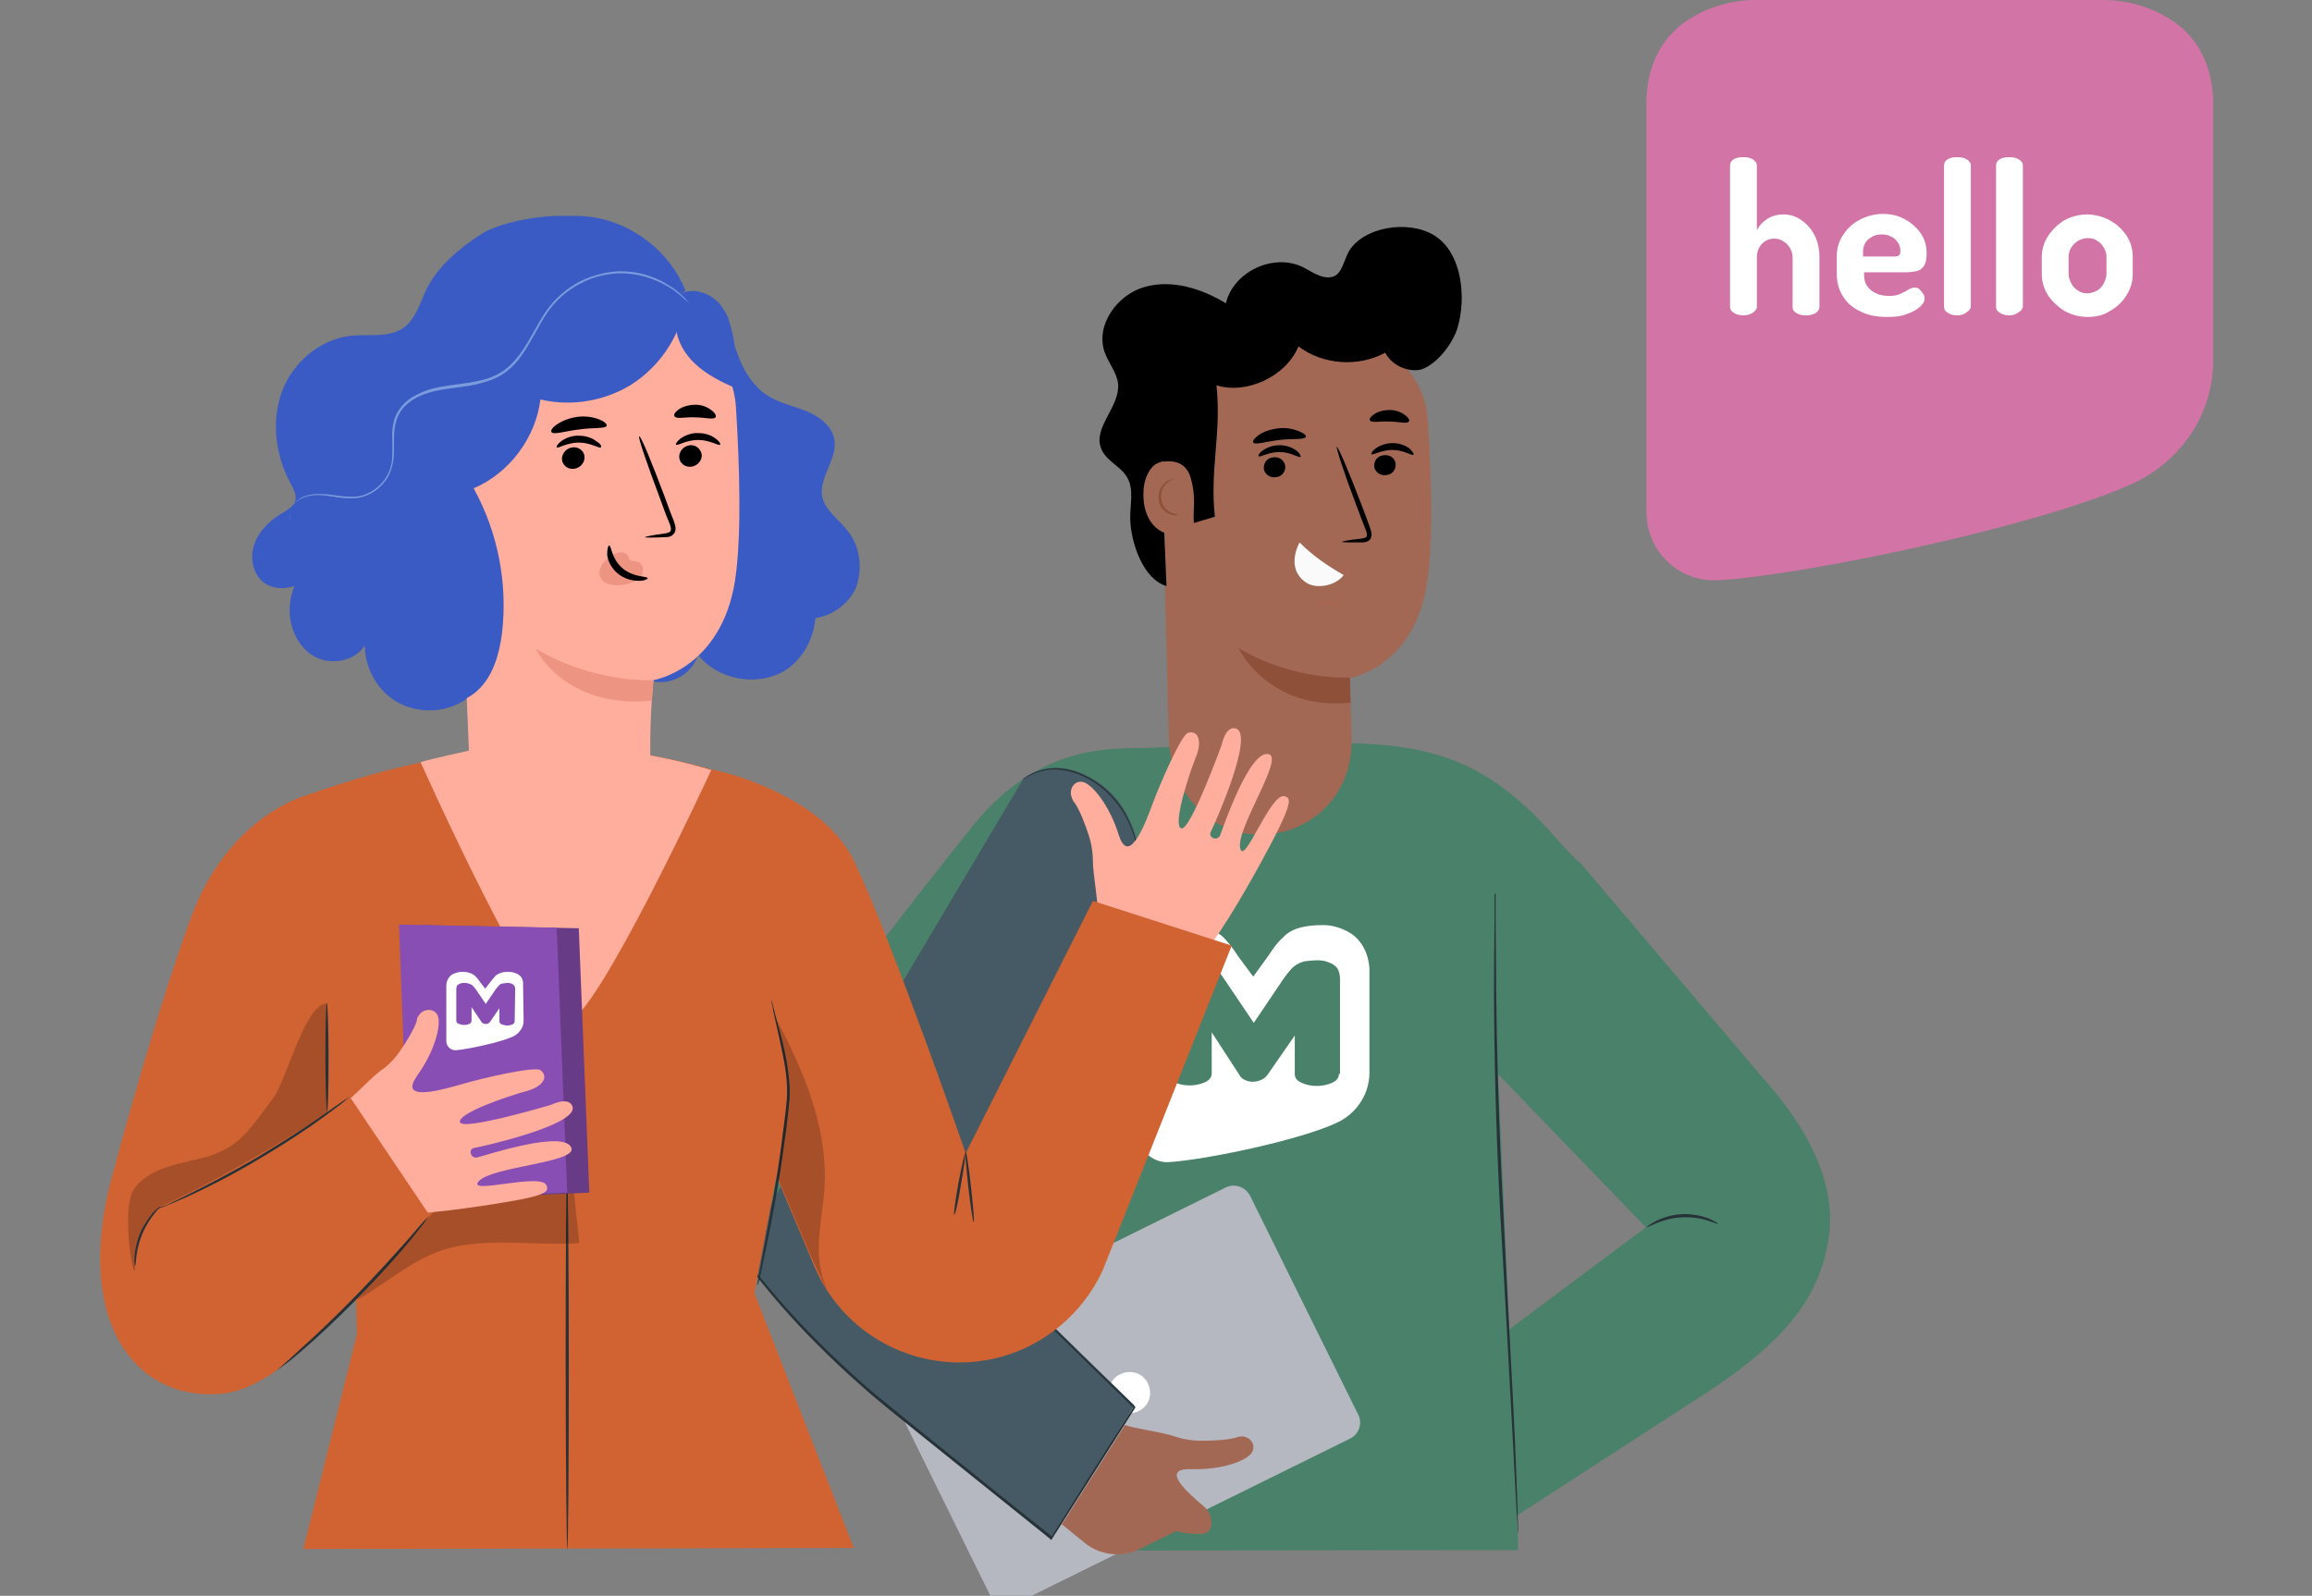 <?xml version="1.0" encoding="utf-8"?>
<!-- Generator: Adobe Illustrator 25.3.1, SVG Export Plug-In . SVG Version: 6.00 Build 0)  -->
<svg version="1.1" id="Speech_Bubble" xmlns="http://www.w3.org/2000/svg" xmlns:xlink="http://www.w3.org/1999/xlink" x="0px"
	 y="0px" viewBox="0 0 439.8 303.6" style="enable-background:new 0 0 439.8 303.6;" xml:space="preserve">
<rect x="0" y="0" width="439.8" height="303.6" fill="#808080" stroke="none"/>
<style type="text/css">
	.st0{fill:#D275A6;}
	.st1{fill:#FFFFFF;}
	.st2{fill:#4A816A;}
	.st3{fill:#B5B8C0;}
	.st4{fill:#263238;}
	.st5{fill:#455A64;}
	.st6{fill:#A36853;}
	.st7{fill:#8F5039;}
	.st8{fill:#FAFAFA;}
	.st9{fill:#AA6550;}
	.st10{fill:#FFAD9D;}
	.st11{fill:#D16333;}
	.st12{opacity:0.2;}
	.st13{fill:#3A5AC4;}
	.st14{fill:#ED9482;}
	.st15{fill:#7A9CDD;}
	.st16{fill:#673B86;}
	.st17{fill:#894EB3;}
</style>
<path class="st0" d="M413.2,3.9c-3.9-2.5-8.4-3.9-13.1-3.9H333l0,0c-4.2,0.2-8.4,1.5-11.9,3.8c-3,1.9-7.9,6.5-7.9,15.9v77.7
	c0,7.2,5.7,13,12.9,13c0.3,0,0.6,0,0.8,0c17.2-1.1,61.7-10.5,79-18.5C415,87.6,421,78.7,421,68.6V19.8C421,10.4,416.1,5.8,413.2,3.9
	z"/>
<g>
	<path class="st1" d="M331.6,60c-0.7,0-1.4-0.2-1.8-0.5c-0.5-0.3-0.7-0.7-0.7-1.1V31.5c0-0.5,0.2-0.9,0.7-1.2
		c0.5-0.3,1.1-0.4,1.8-0.4c0.7,0,1.3,0.1,1.8,0.4c0.5,0.3,0.8,0.7,0.8,1.2v12.3c0.4-0.8,1-1.5,1.9-2.1s1.9-0.9,3.2-0.9
		c1.3,0,2.4,0.4,3.4,1.1c1,0.7,1.9,1.7,2.5,2.9c0.6,1.2,0.9,2.6,0.9,4.1v9.5c0,0.5-0.3,0.9-0.8,1.2c-0.5,0.3-1.1,0.4-1.8,0.4
		c-0.6,0-1.2-0.1-1.7-0.4c-0.6-0.3-0.8-0.7-0.8-1.2v-9.5c0-0.6-0.2-1.2-0.5-1.7c-0.3-0.5-0.7-1-1.3-1.3c-0.5-0.4-1.1-0.5-1.7-0.5
		c-0.5,0-1.1,0.1-1.6,0.4c-0.5,0.3-0.9,0.7-1.2,1.2c-0.3,0.5-0.5,1.2-0.5,1.9v9.5c0,0.4-0.3,0.8-0.8,1.1C333,59.8,332.4,60,331.6,60
		z"/>
	<path class="st1" d="M359,60.3c-1.9,0-3.6-0.3-5-1c-1.5-0.7-2.6-1.6-3.4-2.9c-0.8-1.2-1.2-2.7-1.2-4.3v-3.4c0-1.4,0.4-2.8,1.2-4
		c0.8-1.2,1.8-2.2,3.2-2.9c1.3-0.7,2.8-1.1,4.4-1.1c1.5,0,2.9,0.3,4.1,1c1.2,0.6,2.2,1.5,3,2.6c0.8,1.1,1.2,2.4,1.2,3.9
		c0,1.1-0.2,2-0.6,2.5c-0.4,0.5-0.8,0.8-1.4,0.9c-0.6,0.1-1.2,0.2-1.8,0.2h-8.1v0.6c0,1.1,0.4,2.1,1.3,2.8s2,1.1,3.4,1.1
		c0.9,0,1.6-0.1,2.2-0.4c0.6-0.3,1.1-0.5,1.5-0.8c0.4-0.2,0.8-0.4,1.2-0.4c0.4,0,0.7,0.1,1,0.4s0.5,0.6,0.7,0.9s0.2,0.7,0.2,0.9
		c0,0.5-0.3,0.9-0.9,1.5c-0.6,0.5-1.4,1-2.4,1.3C361.7,60.2,360.4,60.3,359,60.3z M354.5,48.8h5.8c0.5,0,0.8-0.1,0.9-0.2
		c0.2-0.1,0.3-0.4,0.3-0.9c0-0.6-0.2-1.2-0.5-1.6s-0.7-0.9-1.3-1.1c-0.5-0.3-1.1-0.4-1.8-0.4c-0.6,0-1.2,0.1-1.7,0.4
		c-0.5,0.3-1,0.6-1.3,1.1c-0.3,0.5-0.5,1-0.5,1.7V48.8z"/>
	<path class="st1" d="M372.3,60c-0.7,0-1.4-0.2-1.8-0.5c-0.5-0.3-0.7-0.7-0.7-1.1V31.5c0-0.5,0.2-0.9,0.7-1.2
		c0.5-0.3,1.1-0.4,1.8-0.4c0.7,0,1.3,0.1,1.8,0.4c0.5,0.3,0.8,0.7,0.8,1.2v26.8c0,0.4-0.3,0.8-0.8,1.1C373.7,59.8,373,60,372.3,60z"
		/>
	<path class="st1" d="M382.2,60c-0.7,0-1.4-0.2-1.8-0.5c-0.5-0.3-0.7-0.7-0.7-1.1V31.5c0-0.5,0.2-0.9,0.7-1.2
		c0.5-0.3,1.1-0.4,1.8-0.4c0.7,0,1.3,0.1,1.8,0.4c0.5,0.3,0.8,0.7,0.8,1.2v26.8c0,0.4-0.3,0.8-0.8,1.1C383.5,59.8,382.9,60,382.2,60
		z"/>
	<path class="st1" d="M397.1,60.3c-1.5,0-3-0.4-4.3-1.1c-1.3-0.8-2.4-1.8-3.2-3c-0.8-1.3-1.2-2.6-1.2-4v-3.3c0-1.4,0.4-2.8,1.2-4
		c0.8-1.2,1.8-2.2,3.1-3c1.3-0.7,2.8-1.1,4.3-1.1s3,0.4,4.3,1.1c1.3,0.7,2.4,1.7,3.2,2.9c0.8,1.2,1.2,2.6,1.2,4.1v3.3
		c0,1.4-0.4,2.7-1.2,4c-0.8,1.3-1.9,2.3-3.2,3C400.1,60,398.6,60.3,397.1,60.3z M397.1,55.8c0.6,0,1.2-0.2,1.8-0.5
		c0.5-0.3,1-0.8,1.3-1.4c0.3-0.6,0.5-1.2,0.5-1.8v-3.3c0-0.6-0.2-1.2-0.5-1.7c-0.3-0.5-0.7-1-1.3-1.3c-0.5-0.4-1.1-0.5-1.8-0.5
		c-0.6,0-1.2,0.2-1.8,0.5c-0.5,0.3-1,0.8-1.3,1.3c-0.3,0.5-0.5,1.1-0.5,1.7v3.3c0,0.6,0.2,1.2,0.5,1.8c0.3,0.6,0.7,1,1.3,1.4
		C395.9,55.7,396.4,55.8,397.1,55.8z"/>
</g>
<g>
	<g>
		<g>
			<g>
				<path class="st2" d="M335.7,205.5l-35.3-41.6l-0.1,0.1c-1.4-1.4-2.6-2.6-3.2-3.3c-12.2-14.2-21.9-19-40.6-19.3h0l-36.4,0.8
					c-6.8,0.6-22.1-2.3-36.3,16.5l0,0c-25.8,32.4-46.6,59.9-45.4,72.9c1.5,16.5,64.2,63.4,64.2,63.4l86.2-0.1l-0.2-6.6l37.2-24.1
					c13.4-9.1,20.4-17,22.1-29C349.5,224.5,342.9,213.5,335.7,205.5z M177.7,230.3c0-2.5,13.6-18.5,21-27l3.9,36.8l-0.7,14.4
					L177.7,230.3z M287.1,252.9l-2.1-48.5l0,0l28.1,29.1L287.1,252.9z"/>
			</g>
		</g>
		<g>
			<g>
				<g>
					<g>
						<path class="st3" d="M256.8,273.7L193,305.2c-1.7,0.8-3.7,0.1-4.6-1.6L167.9,262c-0.8-1.7-0.1-3.7,1.6-4.6l63.7-31.5
							c1.7-0.8,3.7-0.1,4.6,1.6l20.6,41.7C259.2,270.8,258.5,272.9,256.8,273.7z"/>
					</g>
				</g>
				<g>
					<g>
						<path class="st1" d="M212.8,261.6c1.9-1.1,4.3-0.6,5.4,1.3c1.1,1.9,0.6,4.3-1.3,5.4c-1.9,1.1-4.3,0.6-5.4-1.3
							C210.4,265.2,210.9,262.7,212.8,261.6z"/>
					</g>
				</g>
			</g>
			<g>
				<g>
					<g>
						<path class="st4" d="M284.5,169.9c0,0,0,0.1,0,0.3c0,0.2,0,0.5,0,0.9c0,0.9,0,2,0,3.6c0,3.1,0.1,7.6,0.1,13.1
							c0.1,11.1,0.5,26.4,1.4,43.3c0.8,16.9,1.7,32.2,2.2,43.3c0.2,5.5,0.4,10,0.5,13.1c0,1.5,0.1,2.7,0.1,3.6c0,0.4,0,0.7,0,0.9
							c0,0.2,0,0.3,0,0.3c0,0,0-0.1,0-0.3c0-0.2,0-0.5-0.1-0.9c0-0.9-0.1-2-0.2-3.6c-0.2-3.1-0.4-7.6-0.7-13.1
							c-0.6-11.1-1.4-26.4-2.4-43.3c-0.9-16.9-1.2-32.3-1.2-43.4c0-5.5,0.1-10,0.1-13.1c0-1.5,0-2.7,0-3.6c0-0.4,0-0.7,0-0.9
							C284.5,170,284.5,169.9,284.5,169.9z"/>
					</g>
				</g>
			</g>
			<g>
				<g>
					<g>
						<path class="st5" d="M194.7,148.1c4.6-3.3,9.9-2.3,14.6,1c4.6,3.3,7.2,9,7.6,14.7c0.5,5.7-1,11.3-3.1,16.6
							c-3.5,8.4-8.6,15.3-16.3,23.9l-19.8,25.9l38.1,37.2L200,292.4l-31.9-25.7c-10.9-9.2-20.2-18.6-27-28.4"/>
					</g>
				</g>
				<g>
					<g>
						<g>
							<path class="st4" d="M141.1,238.4c0,0,0.1,0.1,0.2,0.3c0.2,0.2,0.4,0.5,0.7,0.9c0.6,0.8,1.5,2,2.7,3.5c2.4,3,6,7.2,11,12.2
								c2.5,2.5,5.4,5.2,8.5,8c3.2,2.8,6.8,5.6,10.6,8.7c7.6,6.1,16.1,13,25.4,20.4l-0.3,0.1c4.9-7.8,10.2-16.2,15.8-24.9l0,0.3
								c-6.4-6.2-12.9-12.6-19.7-19.2c-6.3-6.2-12.5-12.2-18.5-18l-0.2-0.2l0.1-0.2c7-9.1,13.6-17.9,19.8-25.9l0,0l0,0
								c3.9-4.4,7.5-8.7,10.4-13.1c3-4.4,5.3-9,6.9-13.5c1.6-4.5,2.4-9,2.2-13.1c-0.2-4.1-1.5-7.9-3.4-10.7
								c-1.9-2.9-4.4-4.9-6.8-6.1c-2.4-1.2-4.7-1.6-6.6-1.5c-1.9,0.2-3.2,0.7-4.1,1.2c-0.9,0.5-1.3,0.8-1.3,0.7c0,0,0.1-0.1,0.3-0.2
								c0.2-0.1,0.5-0.4,0.9-0.6c0.8-0.5,2.2-1.1,4.1-1.3c1.9-0.2,4.3,0.2,6.7,1.4c2.4,1.2,5,3.2,6.9,6.1c1.9,2.9,3.2,6.7,3.5,10.9
								c0.3,4.2-0.5,8.7-2.1,13.3c-1.6,4.5-3.9,9.2-6.9,13.6c-3,4.5-6.6,8.8-10.5,13.2l0,0c-6.2,8.1-12.8,16.8-19.7,26l0-0.3
								c6,5.8,12.1,11.9,18.5,18c6.7,6.6,13.3,13,19.7,19.2l0.1,0.1l-0.1,0.2c-5.6,8.8-10.9,17.2-15.8,24.9l-0.1,0.2l-0.2-0.2
								c-9.2-7.4-17.8-14.3-25.4-20.4c-3.8-3.1-7.4-5.9-10.5-8.7c-3.2-2.8-6-5.5-8.5-8c-5-5-8.6-9.3-11-12.3c-1.2-1.5-2-2.7-2.6-3.5
								c-0.3-0.4-0.5-0.7-0.6-0.9C141.1,238.5,141.1,238.4,141.1,238.4z"/>
						</g>
					</g>
				</g>
			</g>
			<g>
				<g>
					<g>
						<path class="st4" d="M326.8,232.8c0,0.1-0.8-0.2-2-0.6c-1.2-0.4-3-0.7-4.9-0.6c-1.9,0.1-3.6,0.6-4.8,1.1
							c-1.2,0.5-1.9,0.9-1.9,0.8c0,0,0.6-0.6,1.8-1.2c1.2-0.6,2.9-1.2,4.9-1.3c2-0.1,3.8,0.3,5.1,0.8
							C326.1,232.3,326.8,232.7,326.8,232.8z"/>
					</g>
				</g>
			</g>
			<g>
				<g>
					<g>
						<g>
							<path class="st6" d="M223.7,291.3c-1,0.5-4.1,2-6.9,3.4c-3.4,1.7-7.6,1.2-10.5-1.2l-4.3-3.5l12-18.9c1.4,0.6,7.2,1.4,9.2,2.1
								c1.7,0.6,3.6,0.9,5.4,0.9c1.9,0,4.4-0.1,6.1-0.5c0.1,0,0.3-0.1,0.4-0.1c0.3-0.1,0.6-0.2,0.9-0.2c1.7-0.2,3.1,1.6,2.1,3.1
								c-1,1.5-5.6,3.3-11.6,3.1c-0.1,0-0.2,0-0.3,0c-5.3,0-0.4,4.4,2.7,7c1.1,0.9,1.7,2.3,1.5,3.7c-0.1,0.5-0.3,1-0.7,1.3
								C228.2,292.4,223.7,291.3,223.7,291.3z"/>
						</g>
					</g>
				</g>
			</g>
		</g>
	</g>
	<g>
		<g>
			<g>
				<g>
					<g>
						<g>
							<g>
								<g>
									<g>
										<g>
											<g>
												<path class="st6" d="M239.7,158.8c-9.2,0-17.5-7.8-17.4-19.5l-1.7-66.5l0.2,0c-0.1-2.9,2.1-5.3,5-5.6l27.4-2.9
													c9.4-1,17.8,6.1,18.4,15.6c0.7,10.5,1.1,23.4-0.2,31.3c-2.5,15.8-14.6,17.8-14.6,17.8l0.3,11
													C257.6,151.7,248.8,158.8,239.7,158.8L239.7,158.8z"/>
											</g>
										</g>
									</g>
								</g>
							</g>
							<g>
								<g>
									<g>
										<g>
											<g>
												<g>
													<path d="M265.5,88.4c0,1.1-0.8,2-2,2c-1.1,0.1-2.1-0.8-2.1-1.8c0-1.1,0.8-2,2-2C264.5,86.5,265.5,87.3,265.5,88.4z"/>
												</g>
											</g>
										</g>
									</g>
								</g>
								<g>
									<g>
										<g>
											<g>
												<g>
													<g>
														<path d="M268.9,86.5c-0.3,0.3-1.8-0.9-4-0.9c-2.2,0-3.8,1.1-4,0.8c-0.1-0.1,0.1-0.6,0.8-1.1c0.7-0.5,1.9-1,3.2-1
															c1.4,0,2.5,0.5,3.2,1C268.7,85.9,269,86.4,268.9,86.5z"/>
													</g>
												</g>
											</g>
										</g>
									</g>
								</g>
							</g>
							<g>
								<g>
									<g>
										<g>
											<g>
												<g>
													<path d="M244.5,88.8c0,1.1-0.8,2-2,2c-1.1,0.1-2.1-0.8-2.1-1.8c0-1.1,0.8-2,2-2C243.5,86.9,244.4,87.7,244.5,88.8z"/>
												</g>
											</g>
										</g>
									</g>
								</g>
								<g>
									<g>
										<g>
											<g>
												<g>
													<g>
														<path d="M247.4,86.9c-0.3,0.3-1.8-0.9-4-0.9c-2.2,0-3.8,1.1-4,0.8c-0.1-0.1,0.1-0.6,0.8-1.1c0.7-0.5,1.9-1,3.2-1
															c1.4,0,2.5,0.5,3.2,1C247.3,86.3,247.5,86.8,247.4,86.9z"/>
													</g>
												</g>
											</g>
										</g>
									</g>
								</g>
							</g>
							<g>
								<g>
									<g>
										<g>
											<g>
												<g>
													<path d="M255.3,103.1c0-0.1,1.3-0.4,3.5-0.6c0.6-0.1,1.1-0.2,1.2-0.5c0.1-0.4-0.1-1-0.4-1.7c-0.5-1.3-1.1-2.8-1.6-4.2
														c-2.3-6-3.9-11-3.7-11.1c0.2-0.1,2.3,4.7,4.6,10.8c0.6,1.5,1.1,2.9,1.6,4.3c0.2,0.6,0.6,1.4,0.3,2.2
														c-0.1,0.4-0.6,0.7-0.9,0.8c-0.4,0.1-0.7,0.1-0.9,0.1C256.7,103.2,255.3,103.2,255.3,103.1z"/>
												</g>
											</g>
										</g>
									</g>
								</g>
							</g>
							<g>
								<g>
									<g>
										<g>
											<g>
												<path class="st7" d="M256.8,128.9c0,0-10.6,0.7-21.2-5.6c0,0,5.5,11.9,21.3,10.4L256.8,128.9z"/>
											</g>
										</g>
									</g>
								</g>
							</g>
						</g>
					</g>
				</g>
				<g>
					<g>
						<g>
							<g>
								<g>
									<path d="M248.4,83.1c-0.2,0.6-2.4,0.3-5,0.6c-2.6,0.3-4.6,1-5,0.5c-0.2-0.3,0.2-0.8,1-1.4c0.8-0.6,2.1-1.1,3.7-1.3
										c1.5-0.2,2.9,0.1,3.9,0.5C248,82.4,248.5,82.8,248.4,83.1z"/>
								</g>
							</g>
						</g>
					</g>
				</g>
				<g>
					<g>
						<g>
							<g>
								<g>
									<path d="M268,80.2c-0.4,0.5-1.9,0-3.7,0c-1.8-0.1-3.3,0.3-3.7-0.2c-0.2-0.3,0.1-0.7,0.8-1.2c0.7-0.5,1.8-0.8,3-0.8
										c1.2,0,2.3,0.5,2.9,1C268,79.5,268.2,80,268,80.2z"/>
								</g>
							</g>
						</g>
					</g>
				</g>
			</g>
		</g>
	</g>
	<g>
		<g>
			<path d="M220.9,87.9c2.7-0.5,4.8,0.3,5.6,3c1.1,3.9,0.4,5.9,0.6,8.6c1.3-0.4,2.7-0.8,4-1.2c-1-9.1,1.3-15.9,0.3-25
				c5.6,1.8,13.2-1.6,15.6-7.4c4.6,3.5,11.4,4,16.5,1.2c1.5,2.8,4.8,3.7,6.8,3.2c3-0.9,6.2-5.1,7-8.1c1.6-5.5,0.8-13.3-3.6-16.8
				c-4.4-3.6-13.3-2.7-16.7,1.8c-1.4,1.8-1.5,5.1-3.7,5.5c-1.9,0.4-3.7-1-5.5-1.9c-5.6-2.7-13.2,0.9-14.6,6.9
				c-4.6-2.8-10.3-4.6-15.5-3.1s-9.3,7.2-7.6,12.3c0.7,2.1,2.4,4,2.6,6.2c0.3,4.4-4.9,8.3-3.2,12.3c0.9,2.3,3.7,3.3,4.9,5.4
				c1.4,2.4,0.5,5.3,0.6,8.1c0.2,4.6,2.5,11.3,6.9,12.6"/>
		</g>
	</g>
	<g>
		<g>
			<g>
				<path class="st6" d="M221.3,87.8c-1.6,0.2-2.4,1.2-3,2.4c-0.6,1.2-0.8,2.6-0.8,3.9c0,2.1,0.5,4.2,1.9,5.8
					c1.4,1.6,3.8,2.3,5.6,1.4"/>
			</g>
		</g>
		<g>
			<g>
				<g>
					<path class="st7" d="M224,97.9c0,0.1-0.6,0.3-1.5-0.1c-0.5-0.2-1-0.5-1.4-1c-0.4-0.5-0.7-1.2-0.7-1.9c-0.1-0.7,0.1-1.5,0.4-2
						c0.3-0.6,0.7-1,1.1-1.3c0.8-0.5,1.5-0.5,1.4-0.5c0,0.1-0.6,0.2-1.2,0.7c-0.7,0.5-1.4,1.6-1.2,3c0.1,1.3,0.9,2.3,1.7,2.6
						C223.4,97.9,224,97.8,224,97.9z"/>
				</g>
			</g>
		</g>
	</g>
	<g>
		<g>
			<path class="st8" d="M248.4,110.8c2,1.4,5.8,0.6,7.2-1.4c-3-1.7-5.9-3.7-8.4-6.2C247.2,103.3,244.4,108,248.4,110.8z"/>
		</g>
	</g>
	<g>
		<g>
			<g>
				<path class="st9" d="M254.9,115.4c-0.1,0.1-1.1-0.6-2.5-0.6c-1.4,0-2.5,0.7-2.5,0.6c0,0,0.2-0.3,0.6-0.6
					c0.4-0.3,1.1-0.5,1.9-0.5c0.8,0,1.5,0.3,1.9,0.5C254.7,115.1,254.9,115.4,254.9,115.4z"/>
			</g>
		</g>
	</g>
</g>
<path class="st1" d="M257,177.6c-1.6-1-3.4-1.6-5.3-1.6c-1.4,0-2.6,0.1-3.6,0.3c-1.5,0.3-2.8,0.8-3.9,1.9c-0.9,0.8-1.9,2-2.9,3.6
	l0,0l0,0l-2.9,4l-2.9-3.9c-1-1.6-2-2.8-2.9-3.7c-1.2-1-2.5-1.5-3.9-1.8c-1-0.2-2.2-0.3-3.6-0.3c-1.9,0-3.7,0.5-5.3,1.6
	c-1.2,0.8-3.2,2.6-3.2,6.5v17.7v2.2v11.7c0,3,2.6,5.4,5.6,5.3c7-0.4,25.1-4.2,32.1-7.5c3.7-1.7,6.2-5.4,6.2-9.5v-19.9
	C260.2,180.3,258.2,178.4,257,177.6z M254.7,204.3c0,0.7-0.4,1.3-1.3,1.7c-0.9,0.4-1.9,0.6-2.9,0.6c-1.1,0-2-0.2-2.9-0.6
	c-0.9-0.4-1.3-0.9-1.3-1.7v-7.3l-5.2,7.5c-0.4,0.5-0.8,0.8-1.3,1c-0.5,0.2-1,0.3-1.5,0.3c-0.5,0-1-0.1-1.4-0.3
	c-0.5-0.2-0.9-0.5-1.2-1.1l-5.2-8v7.8c0,0.7-0.4,1.3-1.3,1.7c-0.9,0.4-1.9,0.6-2.9,0.6c-1.1,0-2-0.2-2.9-0.6
	c-0.9-0.4-1.3-0.9-1.3-1.7v-17.9c0-1.3,0.4-2.2,1.3-2.8c0.9-0.5,1.9-0.8,2.9-0.8c1,0,1.9,0.1,2.6,0.2c0.7,0.1,1.4,0.5,2,1
	c0.6,0.5,1.3,1.3,2,2.4l5.6,8.3l5.6-8.3c0.8-1.1,1.4-1.9,2-2.4c0.6-0.5,1.3-0.8,2-1c0.7-0.1,1.6-0.2,2.6-0.2c1.1,0,2.1,0.3,2.9,0.8
	c0.9,0.5,1.3,1.5,1.3,2.8V204.3z"/>
<g>
	<g>
		<g>
			<g>
				<g>
					<path class="st10" d="M230.5,179.5c4.4-6.2,9.3-15.2,11.5-19.4c4.1-7.9,3.4-8.3,2.4-8.6c-2.7-0.9-7.8,13.6-8.5,9.8
						c-0.7-3.8,8.3-17,5.5-17.8c-3.7-1.1-8.8,14.2-9.3,15.4c-0.5,1.2-2.3,0.5-1.8-0.6c0.8-1.6,8.4-18.6,4.8-19.7
						c-2-0.6-2.7,3.1-2.7,3.1s-6,16.5-7.7,15.9c-1.7-0.6,1.5-10.4,2.8-13.6c1.3-3.2,0.3-5.1-1.5-4.6c-1.3,0.4-5.5,10.1-6.7,13.4
						c-1.2,3.2-4.4,12.1-6.4,6.3c0-0.1-0.1-0.2-0.1-0.3c-1.8-5.7-5-9.5-6.7-10c-1.7-0.5-2.9,1.4-2.2,3c0.1,0.3,0.2,0.5,0.4,0.8
						c0.1,0.1,0.2,0.2,0.3,0.4c0.9,1.4,1.8,3.8,2.4,5.6c0.6,1.7,0.9,3.6,0.9,5.4c0,2.1,1.1,8.3,0.9,9.9"/>
				</g>
			</g>
		</g>
	</g>
	<g>
		<g>
			<g>
				<g>
					<path class="st11" d="M207.9,171.4l-24.2,48c0,0-13.7-39.6-21.1-55.3c-2.8-6-8.4-10.2-13.9-12.9v-0.1c-0.4-0.2-0.8-0.3-1.1-0.5
						c-6-2.9-11.5-4.1-12.2-4.2c-25.5-7.3-49.6-4.8-77.4,5c0,0-14.4,3.9-21.5,22.7c-6.3,17-13.4,43-14.6,47.6
						c-8.7,29.2,3.7,45.4,20.9,43.4c7.1-1.1,13.1-7,15.8-9.3l9.1-8.6l0.2,6.6l-10.2,40.9l104.7-0.2l-18.9-48.5l4.2-22.2l7.2,17.1
						c4.6,10.9,15.1,18,26.9,18.3c12,0.3,23-6.7,28-17.6l24.5-61.7L207.9,171.4z"/>
				</g>
			</g>
			<g>
				<g>
					<g>
						<path class="st4" d="M81.7,231.2c0,0-0.3,0.5-0.9,1.3c-0.6,0.8-1.6,2-2.8,3.5c-2.4,2.9-5.9,6.8-9.9,10.9
							c-4,4.1-7.9,7.7-10.7,10.1c-1.4,1.2-2.6,2.2-3.5,2.8c-0.8,0.6-1.3,1-1.3,1c0,0,0.4-0.4,1.2-1.1c0.8-0.7,1.9-1.7,3.3-3
							c2.8-2.5,6.6-6.1,10.6-10.2c4-4.1,7.5-8,10-10.8c1.2-1.4,2.2-2.6,2.9-3.4C81.3,231.6,81.7,231.2,81.7,231.2z"/>
					</g>
				</g>
			</g>
			<g>
				<g>
					<g>
						<path class="st4" d="M144,244.6c0,0,0-0.2,0.1-0.6c0.1-0.4,0.2-0.9,0.3-1.6c0.3-1.4,0.6-3.4,1.1-5.8
							c0.9-4.9,2.2-11.7,3.2-19.2c0.2-1.9,0.5-3.7,0.7-5.5c0.2-1.8,0.4-3.5,0.3-5.1c-0.1-3.3-0.8-6.2-1.3-8.6
							c-0.5-2.4-1-4.4-1.3-5.8c-0.1-0.7-0.2-1.2-0.3-1.6c0-0.4,0-0.6,0-0.6c0,0,0.1,0.2,0.1,0.5c0.1,0.4,0.2,0.9,0.4,1.6
							c0.3,1.4,0.9,3.3,1.5,5.7c0.6,2.4,1.2,5.4,1.4,8.7c0.1,1.7-0.1,3.4-0.3,5.2c-0.2,1.8-0.4,3.6-0.7,5.5
							c-1,7.6-2.3,14.4-3.3,19.2c-0.5,2.4-0.9,4.3-1.2,5.8c-0.1,0.6-0.3,1.2-0.4,1.6C144.1,244.4,144,244.6,144,244.6z"/>
					</g>
				</g>
			</g>
			<g>
				<g>
					<g>
						<path class="st4" d="M181.5,231.1c-0.1,0,0.2-2.7,0.8-5.9c0.6-3.2,1.2-5.8,1.3-5.8c0.1,0-0.2,2.7-0.8,5.9
							C182.3,228.6,181.7,231.2,181.5,231.1z"/>
					</g>
				</g>
			</g>
			<g>
				<g>
					<g>
						<path class="st4" d="M185.2,232.5c-0.1,0-0.6-3-1-6.7c-0.4-3.7-0.7-6.8-0.5-6.8c0.1,0,0.6,3,1,6.7
							C185.1,229.5,185.4,232.5,185.2,232.5z"/>
					</g>
				</g>
			</g>
			<g>
				<g>
					<g>
						<path class="st4" d="M107.9,294.7c-0.1,0-0.3-16.1-0.3-35.9c0-19.8,0.1-35.9,0.3-35.9c0.1,0,0.3,16.1,0.3,35.9
							C108.2,278.6,108.1,294.7,107.9,294.7z"/>
					</g>
				</g>
			</g>
			<g class="st12">
				<g>
					<g>
						<path d="M147.3,193.1c4.9,9.4,9.2,18.8,9.6,29.4c0.3,8.3-3,15.1,0.4,22.7c-0.2,0.1-3.1-6.3-4.4-9.4c-2.6-6.3-5-11.8-5-11.8
							s1.8-14.1,2-16.5S147.3,193.1,147.3,193.1z"/>
					</g>
				</g>
			</g>
			<g class="st12">
				<g>
					<g>
						<path d="M25.7,240.9c0,4.7-2.9-10.9-0.2-14.7c1.9-2.7,5.2-4,8.4-4.8c3.2-0.8,6.5-1.3,9.4-3c3.7-2.2,6-6,8.6-9.4
							c2.6-3.4,6-17.8,10.2-18.1v21c-10,6.3-20.6,12.6-31.6,17.7C30.5,229.8,25.7,233.6,25.7,240.9z"/>
					</g>
				</g>
			</g>
			<g class="st12">
				<g>
					<g>
						<path d="M67.9,247.3c6.8-3.8,11.8-9,19.6-10.3c7.5-1.3,15.1,0,22.7-0.5c-0.4-3.8-0.8-7.6-1.2-11.4l-21.6-0.2L67.9,247.3z"/>
					</g>
				</g>
			</g>
			<g>
				<g>
					<g>
						<path class="st4" d="M62.2,190.8c0.1,0,0.3,4.7,0.3,10.4c0,5.8-0.1,10.4-0.3,10.4c-0.1,0-0.3-4.7-0.3-10.4
							C61.9,195.5,62,190.8,62.2,190.8z"/>
					</g>
				</g>
			</g>
			<g>
				<g>
					<g>
						<path class="st4" d="M25.7,240.8c-0.1,0-0.2-0.7-0.1-1.9c0.1-1.1,0.4-2.7,1.1-4.4c0.7-1.6,1.7-2.9,2.4-3.8
							c0.8-0.8,1.4-1.2,1.4-1.2c0.1,0.1-2.1,2-3.4,5.2C25.7,238,25.9,240.8,25.7,240.8z"/>
					</g>
				</g>
			</g>
			<g>
				<g>
					<g>
						<path class="st4" d="M30,230c0,0,0.6-0.2,1.6-0.6c1-0.4,2.4-1,4.2-1.8c3.5-1.6,8.3-4,13.3-7c5.1-3,9.5-5.9,12.6-8.2
							c1.5-1.1,2.8-2.1,3.6-2.7c0.8-0.7,1.3-1.1,1.3-1.1c0,0-0.5,0.3-1.4,0.9c-1,0.7-2.2,1.5-3.7,2.6c-3.1,2.2-7.6,5.1-12.6,8.1
							c-5.1,3-9.8,5.4-13.2,7.1c-1.7,0.8-3,1.5-4.1,2C30.5,229.6,30,229.9,30,230z"/>
					</g>
				</g>
			</g>
		</g>
		<g>
			<g>
				<g>
					<g>
						<path class="st13" d="M161.4,101.2c-1.7-2.3-4.4-4-5-6.7c-0.7-3.7,3-7.2,2.3-10.9c-0.4-2.5-2.8-4.3-5.1-5.3
							c-2.4-1-5-1.5-7.2-2.8c-2.7-1.6-4.5-4.2-5.7-7.1c-0.3-0.8-0.6-1.6-0.9-2.4c-0.3-1.8-0.6-3.5-1.2-5.2c-0.1-0.4-0.2-0.9-0.2-1.3
							l0.1,1c-0.3-0.8-0.8-1.6-1.3-2.3c-1.8-2.4-5.5-3.8-8-2.1l1.2-0.8c-2.9-7.3-10-12.9-17.8-14c-1.5-0.2-3-0.3-4.5-0.2
							c-5.4-0.3-13.2,1.3-16.5,3.4c-4.2,2.7-8.5,6.3-10.6,10.8c-1.1,2.4-1.9,5.2-4,6.9c-2.9,2.2-6.9,1.3-10.4,1.7
							c-5.9,0.7-11,5.2-13,10.7c-2,5.6-1.2,12,1.6,17.2c0.6,1.2,1.4,2.5,0.9,3.7c-0.4,0.9-1.4,1.5-2.2,2c-2.3,1.3-4.4,3.2-5.4,5.7
							c-1,2.5-0.6,5.6,1.4,7.4c1.6,1.4,4.1,1.6,6.1,0.9c-0.6,1.5-0.9,3.1-0.9,4.7c0,3.5,1.8,7.2,4.9,8.8c3.1,1.6,7.5,0.8,9.4-2.2
							c0,4.4,2.5,8.8,6.4,10.9c3.9,2.1,8.9,1.9,12.6-0.5c1.5-1,3-2.3,4.8-2c1.7,0.3,2.7,2,3.9,3.2c3.2,3.3,8.7,3.7,12.9,1.8
							c4.2-1.9,7.3-5.7,9.5-9.7c1.5,2.3,4.5,3.6,7.2,3.2c2.8-0.4,5.2-2.4,6.1-5.1c3.7,4.7,11.1,6.1,16.3,3.1c3.5-2.1,5.7-6.1,6-10.1
							c3.3-0.5,6.3-2.7,7.7-5.7C164.1,108.4,163.7,104.2,161.4,101.2z M60.8,104.3C60.9,104.3,60.9,104.3,60.8,104.3
							c0-0.1,0.1-0.1,0.1-0.1C60.9,104.2,60.9,104.3,60.8,104.3z"/>
					</g>
				</g>
			</g>
			<g>
				<g>
					<g>
						<g>
							<g>
								<g>
									<g>
										<path class="st10" d="M124.3,129.4c0,0,12.8-2.1,15.5-18.8c1.3-8.3,0.9-21.9,0.2-33.1c-0.6-10-9.5-17.5-19.5-16.4l-29,3.1
											c-3,0.3-5.3,2.9-5.3,6l3,72.6c-2.1,0.5-6.9,1.5-9.2,2.2c0,0,22.4,50.1,27.9,49.5c5.5-0.6,27.4-48,27.4-48
											s-4.7-1.5-11.6-2.8C123.6,135.9,124.3,129.4,124.3,129.4z"/>
									</g>
								</g>
								<g>
									<g>
										<g>
											<g>
												<g>
													<g>
														<path d="M133.5,86.6c0,1.1-0.9,2.1-2.1,2.2c-1.2,0.1-2.2-0.8-2.2-1.9c0-1.1,0.9-2.1,2.1-2.2
															C132.4,84.6,133.4,85.5,133.5,86.6z"/>
													</g>
												</g>
											</g>
										</g>
									</g>
									<g>
										<g>
											<g>
												<g>
													<g>
														<g>
															<path d="M137,84.6c-0.3,0.3-1.9-0.9-4.2-0.9c-2.3,0-4,1.2-4.2,0.9c-0.1-0.1,0.1-0.6,0.9-1.2c0.7-0.5,2-1.1,3.4-1
																c1.4,0,2.6,0.5,3.3,1.1C136.9,84,137.1,84.5,137,84.6z"/>
														</g>
													</g>
												</g>
											</g>
										</g>
									</g>
								</g>
								<g>
									<g>
										<g>
											<g>
												<g>
													<g>
														<path d="M111.2,87c0,1.1-0.9,2.1-2.1,2.2c-1.2,0.1-2.2-0.8-2.2-1.9c0-1.1,0.9-2.1,2.1-2.2
															C110.2,85,111.2,85.9,111.2,87z"/>
													</g>
												</g>
											</g>
										</g>
									</g>
									<g>
										<g>
											<g>
												<g>
													<g>
														<g>
															<path d="M114.3,85.1c-0.3,0.3-1.9-0.9-4.2-0.9c-2.3,0-4,1.2-4.2,0.9c-0.1-0.1,0.1-0.6,0.9-1.2c0.7-0.5,2-1.1,3.4-1
																c1.4,0,2.6,0.5,3.3,1.1C114.2,84.4,114.5,84.9,114.3,85.1z"/>
														</g>
													</g>
												</g>
											</g>
										</g>
									</g>
								</g>
								<g>
									<g>
										<g>
											<g>
												<g>
													<g>
														<path d="M122.7,102.2c0-0.1,1.4-0.4,3.7-0.7c0.6-0.1,1.1-0.2,1.2-0.6c0.1-0.4-0.1-1.1-0.4-1.7
															c-0.6-1.4-1.1-2.9-1.7-4.5c-2.4-6.4-4.2-11.6-3.9-11.7c0.3-0.1,2.4,5,4.8,11.4c0.6,1.6,1.1,3.1,1.7,4.5
															c0.2,0.7,0.6,1.4,0.3,2.3c-0.2,0.4-0.6,0.8-1,0.9c-0.4,0.1-0.7,0.1-1,0.1C124.1,102.3,122.7,102.3,122.7,102.2z"/>
													</g>
												</g>
											</g>
										</g>
									</g>
								</g>
								<g>
									<g>
										<g>
											<g>
												<g>
													<path class="st14" d="M124.3,129.4c0,0-11.2,0.7-22.4-6c0,0,5.4,11.5,22.1,9.9L124.3,129.4z"/>
												</g>
											</g>
										</g>
									</g>
								</g>
								<g>
									<g>
										<path class="st14" d="M116.2,105.8c0.5-0.3,1.1-0.7,1.7-0.7c0.6-0.1,1.3,0.2,1.6,0.7c0.1,0.2,0.1,0.4,0.2,0.6
											c0.3,0.5,1,0.3,1.6,0.5c0.9,0.2,1.2,1.4,0.9,2.2c-0.3,0.8-1.1,1.4-2,1.7c-1.1,0.5-2.4,0.6-3.6,0.5
											c-0.8-0.1-1.7-0.4-2.2-1.1c-0.6-0.8-0.4-2,0.2-2.9c0.6-0.8,1.4-1.4,2.3-2"/>
									</g>
								</g>
								<g>
									<g>
										<g>
											<g>
												<g>
													<g>
														<path d="M115.9,103.8c0.4,0,0.4,2.5,2.5,4.3c2.1,1.8,4.8,1.5,4.8,1.9c0,0.2-0.6,0.5-1.7,0.5c-1.1,0-2.7-0.3-4-1.4
															c-1.3-1.1-1.9-2.5-2-3.6C115.5,104.4,115.7,103.7,115.9,103.8z"/>
													</g>
												</g>
											</g>
										</g>
									</g>
								</g>
							</g>
						</g>
					</g>
					<g>
						<g>
							<g>
								<g>
									<g>
										<path d="M115.4,81c-0.2,0.6-2.5,0.3-5.2,0.7c-2.7,0.3-4.9,1.1-5.3,0.5c-0.2-0.3,0.2-0.9,1.1-1.5c0.9-0.6,2.3-1.2,3.9-1.4
											c1.6-0.2,3.1,0.1,4.1,0.5C115,80.2,115.5,80.7,115.4,81z"/>
									</g>
								</g>
							</g>
						</g>
					</g>
					<g>
						<g>
							<g>
								<g>
									<g>
										<path d="M136.1,79.4c-0.4,0.5-2,0-3.9,0c-1.9-0.1-3.5,0.4-3.9-0.2c-0.2-0.3,0.1-0.8,0.8-1.3c0.7-0.5,1.9-0.9,3.2-0.9
											c1.3,0,2.4,0.5,3.1,1.1C136.1,78.6,136.3,79.2,136.1,79.4z"/>
									</g>
								</g>
							</g>
						</g>
					</g>
				</g>
			</g>
			<g>
				<g>
					<path class="st13" d="M130.2,58.6c-1.2,5.9-4.9,11.2-10,14.5c-5.1,3.2-11.5,4.3-17.4,2.9c-0.9,7.3-5.9,14-12.7,16.9
						c4.6,8.3,6.5,18.1,5.4,27.5c-0.5,4-1.7,8.3-4.7,11c-4.6,4.2-12.5,3.1-16.9-1.2c-4.3-4.2-5.8-10.7-4.6-16.5
						c1.2-5.8,4.9-11,9.5-14.8c-3.9-0.7-7.2-3.6-8.4-7.4c-1.1-3.7,0-8.1,2.9-10.8c1.3-1.2,3-2.2,4-3.7c0.9-1.4,1.2-3.2,1.7-4.8
						c1.5-4.2,5.3-7.1,8.8-9.8c3-2.3,6.4-4.6,10.1-4.6c2,0,4,0.7,6,0.4c2.8-0.4,4.9-2.5,7.2-4c3.2-2.2,7.2-3.6,11-3
						c3.9,0.6,7.5,3.5,8.2,7.3"/>
				</g>
			</g>
			<g>
				<g>
					<path class="st13" d="M128.7,60.3c-0.6,3.2,1,6.5,3.4,8.8c2.4,2.3,5.4,3.7,8.4,5c-1.2-3.1-2.4-6.3-4.3-9.1
						c-2-2.7-4.8-5-8.1-5.5"/>
				</g>
			</g>
			<g>
				<g>
					<g>
						<path class="st15" d="M55.2,98.8c0,0-0.2-0.3-0.1-1c0.1-0.7,0.5-1.7,1.5-2.6c1-0.9,2.7-1.3,4.6-1.2c1.9,0,3.9,0.6,6.2,0.5
							c2.3-0.1,4.7-1.5,6.1-3.8c0.7-1.1,1.1-2.5,1.1-3.9c0.1-1.4,0-2.9,0-4.5c0.1-1.5,0.4-3.2,1.5-4.6c1-1.4,2.4-2.3,4-3
							c3.1-1.4,6.7-1.4,10.2-2.1c1.7-0.3,3.4-0.8,4.9-1.7c1.5-0.9,2.6-2.1,3.6-3.4c2-2.7,3.3-5.7,5-8.2c1.8-2.6,4.1-4.5,6.6-5.8
							c2.5-1.2,5.1-1.8,7.4-1.9c2.4,0,4.5,0.4,6.2,1.1c1.8,0.6,3.1,1.5,4.2,2.2c2.1,1.6,2.9,2.8,2.9,2.8c0,0-0.1-0.1-0.2-0.2
							c-0.1-0.1-0.3-0.3-0.6-0.5c-0.5-0.5-1.2-1.1-2.3-1.9c-2.1-1.4-5.7-3.2-10.3-3.1c-2.3,0.1-4.8,0.6-7.2,1.9
							c-2.4,1.2-4.7,3.1-6.4,5.6c-1.7,2.5-3,5.5-5,8.3c-1,1.4-2.2,2.6-3.8,3.6c-1.5,0.9-3.3,1.4-5,1.8c-3.5,0.7-7,0.7-10.1,2
							c-1.5,0.6-2.9,1.6-3.8,2.8c-0.9,1.2-1.3,2.8-1.4,4.3c-0.1,1.5,0,3-0.1,4.5c-0.1,1.5-0.5,2.9-1.2,4.1c-1.5,2.4-4,3.8-6.4,3.9
							c-2.4,0.1-4.4-0.5-6.3-0.6c-1.8-0.1-3.4,0.3-4.4,1.1c-1,0.8-1.4,1.8-1.5,2.4C55.1,98.4,55.2,98.8,55.2,98.8z"/>
					</g>
				</g>
			</g>
		</g>
	</g>
	<g>
		<g>
			<g>
				<g>
					<g>
						<polygon class="st16" points="80,176 81.1,202.6 83.8,228.1 112.1,226.9 110.1,176.6 						"/>
					</g>
				</g>
			</g>
			<g>
				<g>
					<g>
						<polygon class="st17" points="75.9,175.9 76.9,202.6 79.6,228.1 107.9,226.9 105.9,176.5 						"/>
					</g>
				</g>
			</g>
		</g>
		<g>
			<g>
				<g>
					<g>
						<path class="st10" d="M73.2,231.2c7.6-0.1,17.7-1.6,22.4-2.4c8.8-1.4,8.7-2.2,8.4-3.2c-0.8-2.7-15.5,1.9-12.9-0.9
							c2.6-2.8,18.6-3.5,17.6-6.3c-1.3-3.6-16.6,1.5-17.9,1.8c-1.3,0.3-1.8-1.6-0.6-1.8c1.7-0.3,19.9-4.4,18.7-7.9
							c-0.7-2-4.1-0.3-4.1-0.3s-16.8,5-17.3,3.3c-0.5-1.7,9.2-5,12.6-5.9c3.3-0.9,4.3-2.8,2.7-4c-1.1-0.8-11.4,1.6-14.7,2.6
							c-3.3,0.9-12.3,3.7-8.9-1.3c0.1-0.1,0.1-0.2,0.1-0.2c3.5-4.8,4.6-9.7,4-11.4c-0.6-1.6-2.9-1.5-3.7,0c-0.2,0.2-0.3,0.5-0.3,0.8
							c0,0.1-0.1,0.3-0.1,0.4c-0.6,1.6-1.9,3.7-3,5.3c-1,1.5-2.3,2.9-3.8,3.9c-1.7,1.2-6,5.8-7.3,6.6"/>
					</g>
				</g>
			</g>
		</g>
		<g>
			<g>
				<polygon class="st11" points="66.7,208.9 81.7,231.2 57,256.4 57.9,215.6 				"/>
			</g>
		</g>
	</g>
</g>
<path class="st1" d="M98.6,185.4c-0.5-0.3-1.1-0.5-1.8-0.5c-0.5,0-0.9,0-1.2,0.1c-0.5,0.1-0.9,0.3-1.3,0.6c-0.3,0.3-0.6,0.7-1,1.2
	l0,0l0,0l-1,1.3l-1-1.3c-0.3-0.5-0.7-0.9-1-1.2c-0.4-0.3-0.8-0.5-1.3-0.6c-0.4-0.1-0.7-0.1-1.2-0.1c-0.6,0-1.2,0.2-1.8,0.5
	c-0.4,0.3-1.1,0.9-1.1,2.2l0,5.9l0,0.7l0,3.9c0,1,0.9,1.8,1.9,1.7c2.3-0.2,8.4-1.5,10.8-2.6c1.2-0.6,2.1-1.8,2-3.2l-0.1-6.7
	C99.6,186.3,99,185.6,98.6,185.4z M97.9,194.3c0,0.2-0.1,0.4-0.4,0.6c-0.3,0.1-0.6,0.2-1,0.2c-0.4,0-0.7-0.1-1-0.2
	c-0.3-0.1-0.5-0.3-0.5-0.6l0-2.5l-1.7,2.5c-0.1,0.2-0.3,0.3-0.4,0.4c-0.2,0.1-0.3,0.1-0.5,0.1c-0.2,0-0.3,0-0.5-0.1
	c-0.2-0.1-0.3-0.2-0.4-0.4l-1.8-2.7l0,2.6c0,0.2-0.1,0.4-0.4,0.6c-0.3,0.1-0.6,0.2-1,0.2c-0.4,0-0.7-0.1-1-0.2
	c-0.3-0.1-0.5-0.3-0.5-0.6l0-6c0-0.4,0.1-0.8,0.4-0.9c0.3-0.2,0.6-0.3,1-0.3c0.3,0,0.6,0,0.9,0.1s0.5,0.2,0.7,0.3
	c0.2,0.2,0.4,0.4,0.7,0.8l1.9,2.8l1.9-2.8c0.3-0.4,0.5-0.6,0.7-0.8c0.2-0.2,0.4-0.3,0.7-0.3c0.2,0,0.5-0.1,0.9-0.1
	c0.4,0,0.7,0.1,1,0.3c0.3,0.2,0.4,0.5,0.4,0.9L97.9,194.3z"/>
</svg>
